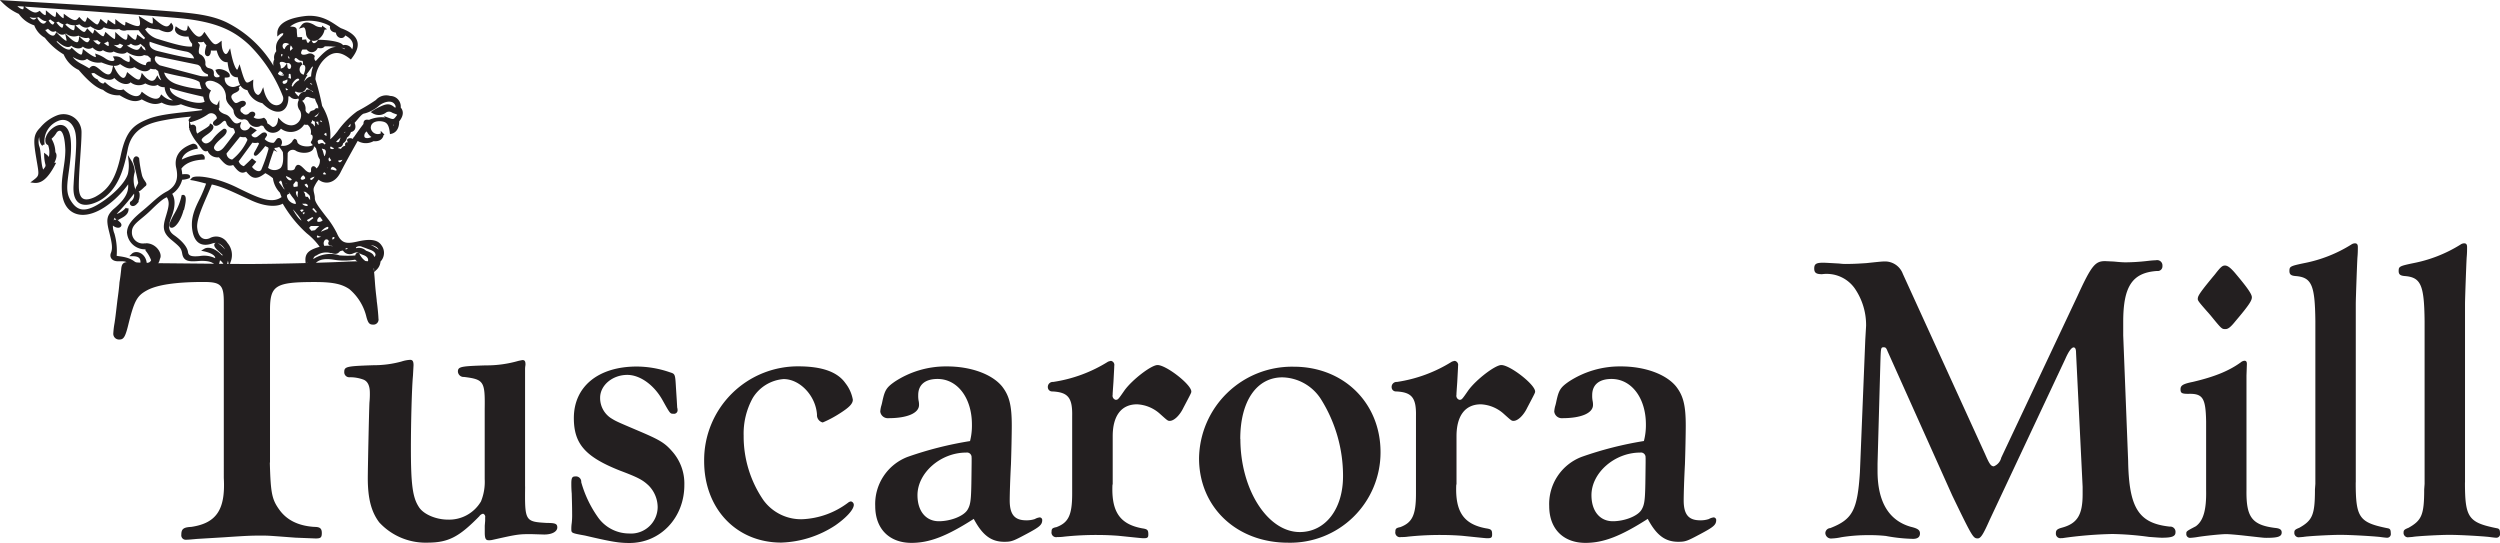 <svg xmlns="http://www.w3.org/2000/svg" id="Layer_2" data-name="Layer 2" viewBox="0 0 436.66 94.81"><defs><style>.cls-1,.cls-2{fill:#231f20;}.cls-1{stroke:#231f20;stroke-miterlimit:10;stroke-width:0.5px;}</style></defs><title>tuskies-logo-lowercase</title><path class="cls-1" d="M67.3,281.68c-2.68.41-7,.55-9.45,1.54s-3.73,1.93-4.62,6.08-2.12,6.18-4.64,7.53c-1.8.87-3.2,0.67-3.2-2.09s0.47-7.16.47-9.37a2.89,2.89,0,0,0-3.92-2.78,7,7,0,0,0-2.86,2.08c-1.14,1.13-1.15,2-.64,5.06s0.68,3.19-.62,4.17c0.9,0.1,2-.26,3.44-3H40.94c0.77-1.35.58-1.81,0.35-2a4.39,4.39,0,0,0-.68-2.39c0-.34.4-0.32,1-1.37,0.63-.62,1.78-0.86,1.92,3.27,0,2.69-.86,4.87-0.56,7.62s2.26,4.09,5,3.17,5.34-3.7,6.46-5.51c0.16,1.31.4,2.82-2.64,5.3-1,1-1.14,1.54-.63,3.58s0.7,3,.3,3.95c-0.19.53,0.09,1.08,1.07,1.08s1.7-.14,2.29,1,2.45,0.21,2.45.21a1.77,1.77,0,0,0,2.29-1.47c0.49-.67-0.56-2.48-2.31-2.39a2.17,2.17,0,0,1-2.59-2.23c0-1.56,1.54-2.16,3.36-3.95s2.43-2.2,3.1-2.41c0.68,1,.54,1.79,0,3.58s-0.7,2.69.82,3.95,1.82,1.52,2,2.57,0.77,1.24,2.47,1.1,3.06,0.16,3.31,1.06a3.82,3.82,0,0,0,.37-1.35,2.21,2.21,0,0,1,1.12,1.12,2.06,2.06,0,0,0,.23-1.12,0.66,0.66,0,0,1,.51.51,3,3,0,0,0-.56-3,2.06,2.06,0,0,0-2.8-.73c-1.21.51-2.31-.14-2.52-2s1.59-5.17,2.64-7.9c2,0.37,3.73,1.26,7.23,2.87,2.94,1.33,4.86.91,5.39,0.39a21.33,21.33,0,0,0,4.3,5.38,11.62,11.62,0,0,1,2.48,2.67c-2,.55-2.73,1-2.64,2.32,0.22-.22.3-0.14,0.3-0.14a4.85,4.85,0,0,0,.44,2c0.12-1.52,1-2.76,3.83-2.34a11.24,11.24,0,0,0,3.92,0,5.61,5.61,0,0,1,1.61,2c1.49,0,1.7-.83,1.7-0.83l0.19,0.69a2,2,0,0,0,.63-1.38,1.94,1.94,0,0,0,.21-2.57c-0.63-1-2.05-1-3.94-.57s-3,.44-3.87-1.58a15.31,15.31,0,0,0-1.38-2.25c-2-2.55-2.5-3.26-2.5-4s-0.4-1.26-.12-2a6.58,6.58,0,0,1,1-1.58c1,1,2.66.9,3.62-1s3.15-5.76,3.15-5.76a2.53,2.53,0,0,0,2.8.14c1.21,0.16,1.56-.55,1.56-0.94a1.49,1.49,0,0,1-2.24-1.1c0-1.19,1.14-1.54,2.12-1.42s1.52,0.55,1.7,2.18c1.28-.32,1.14-2,1.14-2,0.91-1.1.7-1.81,0.26-2.25a1.6,1.6,0,0,0-1.61-1.86,2.14,2.14,0,0,0-2.29.64,32.5,32.5,0,0,1-3.31,2A14.93,14.93,0,0,0,91,285.33c-1.21,1.56-1.75,1.7-1.75,1.7a9.45,9.45,0,0,0-1.35-6.22,44.79,44.79,0,0,0-1.19-4.73,5.58,5.58,0,0,1,2.4-4.34c1.42-.94,2.71-0.5,4,0.51,1-1.33,2.24-3.44-1.8-4.89-1.21-.67-2.92-2.39-6-2.11-2.52.28-4.76,1.06-4.76,2.8a1.21,1.21,0,0,1,1.1-.25l-0.12.64c-1.06,1-1.35,1.52-1.14,2.8a1.45,1.45,0,0,0-.35,1.4,1.36,1.36,0,0,0-.12,1.13,1.69,1.69,0,0,1-.19.59,19.61,19.61,0,0,0-8.47-8.06c-3.43-1.62-7.56-1.65-14.35-2.24-7.31-.59-21.1-1.34-24.42-1.55a9.25,9.25,0,0,0,2.83,1.93,5.05,5.05,0,0,0,2.73,2,3.9,3.9,0,0,0,1.82,2.17,11.38,11.38,0,0,0,3.32,2.93,5,5,0,0,0,2.59,2.69c1.57,1.86,3.11,3.2,4.2,3.44a3.75,3.75,0,0,0,2.85.92c1.89,1.17,2.85,1.26,3.8.69,1.77,1,2.52,1,3.5.57a3.77,3.77,0,0,0,3.34.3,12.68,12.68,0,0,0,3.8.92A0.38,0.38,0,0,1,67.3,281.68ZM81.9,273a0.83,0.83,0,0,1,1,1.13c-0.16.57-1,.48-1.07-0.21a1.27,1.27,0,0,1-.91.5c1,0.55,1,1.26.23,1.26s-1.19-.6-0.86-0.9a1,1,0,0,0,.23-1.29C80.29,272.75,81.08,272.55,81.9,273Zm-0.49,3.05c0.65-.16.65-0.23,0.65-1.1a0.82,0.82,0,0,1,.75,0,3.94,3.94,0,0,1,.12,1.42c0.75-1,1.54-.8,1.45,0a2.29,2.29,0,0,0-1.21,1.19,0.57,0.57,0,0,1-.65-0.32,2.07,2.07,0,0,0,.21-1l-0.42-.14a0.85,0.85,0,0,1-.7,1A0.5,0.5,0,1,1,81.41,276.06ZM82,277.39a6.32,6.32,0,0,1,.74.74,3.39,3.39,0,0,0-1,.15l-0.43-.88A2.18,2.18,0,0,0,82,277.39Zm0.59-4.78c-0.35.48-.75-0.32-0.72-1C82.23,271.67,82.93,272.13,82.58,272.61Zm-1.14-1.17c0.07,0.73-.3,1.24-0.63.71S80.92,271.28,81.43,271.44Zm1.84-.67-0.84.76a1.75,1.75,0,0,1-.09-1.31,1,1,0,0,0-.56.8c-0.77.21-1.1-1-.54-1.4S83,269.65,83.28,270.78Zm3.78,2.43a0.92,0.92,0,0,1-.49-1.15,0.8,0.8,0,0,0-.72-0.25c-1.7.69-2-.37-1.28-1.19h1c0.3,0.6,1.26.76,1.66-.34,0,0,.93.37,1.21-0.21a14.44,14.44,0,0,1,3.17.25c-0.21-.6-2.66-0.9-4.06-0.9-0.12.32-1,1.06-1.4,0.16-0.68,1-1-.21-1-0.21l-0.77.07,0-.48-0.79,0a10.21,10.21,0,0,1-.14-1.47c0-.57-1-0.21-1.4-0.53,2.24-2.25,6.39-1.29,7.74-.28-0.16.44,0,1,1,1-0.12,1,1.12,1.31,1.21.37,2.19,1,2,2.48,1.26,3.49A1.14,1.14,0,0,0,92,270.32a1,1,0,0,1,.44,1C90.18,269.74,88.87,271.21,87.06,273.21Zm-0.6,2.69c-0.24-.21-0.91,0-1.48,1.07-0.37-.07-0.37-0.56.16-1.44a1.14,1.14,0,0,1-1-.49,1.26,1.26,0,0,1,.42-1.77,1.17,1.17,0,0,1-1.38-.28,0.55,0.55,0,0,1,.33-0.9c0.34,0,.67.54,1,0.5s0.57,0.22.51,0.75c0.31,0.12.61,0.51,0.25,1.63,0,0,.43-0.54.78-1.07s0.57-.15.85-0.25A4.94,4.94,0,0,0,86.46,275.9Zm0.76,11.46c-0.31-.59,0-1,0.68-1s0.62,0.57,1,.63c0.23,0.49-.31.94-0.6,0.57S87.52,288,87.21,287.37ZM88.39,288a0.69,0.69,0,0,1,.64.75c0,0.55-.5,1.41-0.66,1.28a12.39,12.39,0,0,0-.39-1.49C87.69,288.18,87.86,287.73,88.39,288ZM89,286.33a3,3,0,0,1-.87-0.65,1.28,1.28,0,0,1,.83-0.57A1.16,1.16,0,0,1,89,286.33Zm-0.95-2.08a1.42,1.42,0,0,0,.83-0.1C88.94,284.77,88.19,285.05,88.09,284.25Zm1.32,5.13c0.23-.1.35,0.67,0.75,0.73,0,0-.46.69-0.85,0.49A0.73,0.73,0,0,1,89.41,289.38Zm1.06-.51c0.33,0,.23.65-0.27,0.69C89.95,289.43,90.13,288.9,90.46,288.88Zm0-1c0.12,0.57-.41.73-0.83,0.57s-0.46-.65.1-1A1,1,0,0,0,90.44,287.86Zm1-1.06a0.61,0.61,0,0,1-1.16.12,8.17,8.17,0,0,1,1.16-1.06C92,286,91.46,286.31,91.48,286.8Zm0.24-1.28a1.21,1.21,0,0,1,.51-0.64C92.75,285.22,92.19,286,91.72,285.52Zm1.66-1.35c0,0.43-.7.65-1,0.18l0.93-1.14S93.34,283.74,93.38,284.17Zm6.75-.51a1.15,1.15,0,0,0,.87,0,2.11,2.11,0,0,1-.5,1.28A3.15,3.15,0,0,0,100.13,283.66Zm-4,1.17a2,2,0,0,0,1.12,1.26c-0.56.57-1.7,0.69-1.91,0.09A1.09,1.09,0,0,1,96.18,284.83Zm-4,3.11a0.74,0.74,0,0,0-.5.61,2.76,2.76,0,0,0-.91-0.26,0.53,0.53,0,0,1,.46-0.63c0.54-.06.29-0.61,0.64-0.71a1.12,1.12,0,0,0,.46-0.86,1.41,1.41,0,0,0,.72-1.06c0.64,0,1-.51.56-1.43,0.81-.84,1.37-1.79,2-1.83a6,6,0,0,0,2.48-1.37c0.89-.67,2.18-1,2.86-0.32s0.34,1.54-.3,1-1.09-.52-2.06-0.08a8.52,8.52,0,0,0-1.41.77,1.83,1.83,0,0,0,2-.06,1.17,1.17,0,0,1,1.39-.06c0.46,0.26,1.35.29,0.89,0.88s-0.6.9-1.47,0.57a5.32,5.32,0,0,0-3.52.29c-0.62-.08-0.77-0.08-0.77.55-1.08,1.41-2.07,2.89-2.07,2.89a0.62,0.62,0,0,0-.77-0.18c-0.1.14,0.43,0.61,0.17,0.73s-0.54-.31-0.54.08S92.66,287.84,92.22,287.94Zm-1.08.84c0.33,0,.12.65-0.21,0.67C90.75,289.28,90.82,288.77,91.15,288.77Zm-0.43,1.4c0.19-.37,1.07,0,1.33-0.67a1,1,0,0,1-.49,1.24A0.51,0.51,0,0,1,90.72,290.18Zm-0.3,1c0.26,0.11.84,0.53,0.56,0.92s-0.82-.16-1.35,0A0.71,0.71,0,0,1,90.41,291.14Zm-1.52.71a0.46,0.46,0,0,1,.37-0.65C89.62,291.24,89.53,291.81,88.89,291.85Zm-0.9.88,0.54-.83a1.54,1.54,0,0,1,.79.76A0.92,0.92,0,0,1,88,292.73ZM87.08,292c-0.4-.76-0.68-0.6-0.63,0s-0.61.94-1.52,0-1.1-.94-1.33-0.28-1.31.53-1.73,0.37c-0.07-1.29,0-2.71,0-3.19a1.22,1.22,0,0,1,1.87-.53c1,0.51,2.64.32,2.71-.51-0.72.34-2.42,0.22-2.87-.69-0.07-.47-0.22-0.63-0.47-0.08a2.28,2.28,0,0,1-2.13.82,5.36,5.36,0,0,1,.55.82c0,0.35.28,2.2-.48,3a2,2,0,0,1-2.64-.12,38.32,38.32,0,0,1,1.28-3.81c1.61,0,1.2-1.14.92-1.23s-0.43.62-.9,0.83a2.25,2.25,0,0,1-1.92-.87l0.47-.74s0-.34-0.49-0.13l-0.75.58a0.93,0.93,0,0,1-1.52-.59L76.3,285l-0.61-.36a1.27,1.27,0,0,1-1.25.59,1,1,0,0,1-.82-1.29,1,1,0,0,1-1.09-.21c-0.57-.5-0.64-1.08-1.4-1.32s-1.57-.81-1.19-1.61a1.81,1.81,0,0,1-1.55-2.7,1.91,1.91,0,0,1-.91-1.31c0.06-.68,1.06-1,2.2-0.44a3.08,3.08,0,0,1,1.91,2.76c-0.06,1.14,1.16,1.58,1.33,2.41a1.37,1.37,0,0,0,1.23,1.34,1.09,1.09,0,0,1,1.33.53,1.32,1.32,0,0,0,1.59.68,0.74,0.74,0,0,1,1.07.12,1.49,1.49,0,0,0,2.74.11,2.54,2.54,0,0,0,4-.63c1.12,0.38,1.41-.5,1.25-0.79s0.44-.41,1-0.87,0.12-.88-0.1-0.53-0.84.17-.91,0.63-1.07.13-1.14-.68a1.64,1.64,0,0,0-.72-1.59,1.39,1.39,0,0,0,.2,1.52,2,2,0,0,1-.3,2.36c-1,1.06-2.5.69-3.51-.41-0.15,1.16-1,1.5-1.39,1.24s-0.47-.4-0.66-0.47a0.87,0.87,0,0,1-.29-0.28,1,1,0,0,0-.38-0.75c-1,.35-2,0.1-2.06-0.5,0.76-.46.05-0.81-0.3-0.41a1,1,0,0,1-1.51,0,0.8,0.8,0,0,1,.13-1.49c0.76-.4.25-0.81-0.42-0.43s-1,.33-1.49-0.41-0.25-1.26.57-1.62,0.6-.6.27-0.63a1.7,1.7,0,0,1-2.18-2.1,1.7,1.7,0,0,0,.81,0c0.12-.46-1.29-1.12-1.93-0.89a1.47,1.47,0,0,0,.69.74,0.56,0.56,0,0,1-.59.64,0.77,0.77,0,0,1-.94-0.86c0-.55-0.12-0.56-0.65-0.73a1,1,0,0,1-.84-1,1.42,1.42,0,0,0-.64-1.37c-0.54-.21-0.64-0.64-0.34-1.87a3.14,3.14,0,0,1-.54-1s1.19,0.48,1.56,0a3.41,3.41,0,0,0,.69.94s-0.5,1.34-.22,1.64,0.57-.35.4-0.93a11.84,11.84,0,0,0,1.53,0c0.17,1,.79,2.35,1.91,2,0.2,2.2.76,2.84,1.76,2.66,0.17,1.06.4,2.16,1.68,2.31A3.3,3.3,0,0,0,77.81,280c2.48,2.53,4.46,1.62,4.15-1.35a0.67,0.67,0,0,0,.64.11,1,1,0,0,0,1.21.44,5,5,0,0,1-.77-0.9l0.47-.46a1,1,0,0,0,1.63-.34,12.78,12.78,0,0,1,1-1.15,2.57,2.57,0,0,1,.75,1,1.63,1.63,0,0,1-1-.32l-0.12.39a3.13,3.13,0,0,0,.93.53l0.37,0.87-0.4-.11c-0.93-.76-1.24-0.83-1.21-0.21a1,1,0,0,0-1.19.64c-0.21.48,0.33,0.64,0.61,0.18a0.81,0.81,0,0,1,1.12-.34,5.16,5.16,0,0,0,1.12.25c0,0.55.58,1.22,0.58,1.68a1.73,1.73,0,0,0,.44,1.19,0.86,0.86,0,0,1,.23.69,1.21,1.21,0,0,1-.68-0.53c-0.3.67-.82,0.71-1.1,0.44-0.16.55,0.72,0.73,1.26,0.28,0.51,0,1,1.29-.12.67,0.12,0.76-.26.9-0.61,0.39,0,0.64-.37.64-0.63,0.23a0.49,0.49,0,0,0-.56-0.3,1.85,1.85,0,0,1,.49,1.56c0.35,0.14.47,0.85,0,1.54a9.27,9.27,0,0,0,.86.87c0.42,1.42.26,1.4,0.68,2A2,2,0,0,1,87.08,292ZM59.67,273.85c-1.17-.71-1.26-1.65-0.63-2.11l7.35,1.52a1.25,1.25,0,0,1,.82.71,1.43,1.43,0,0,0,1.19,1,2.35,2.35,0,0,0,.16.76,4.92,4.92,0,0,1-1.75,0Zm3.71,1.42c1.85,0.38,3,.65,3.57,1.14a8.1,8.1,0,0,0,.52,1.65,18.56,18.56,0,0,1-4.79-.9c-2.45-.83-2.45-2.62-2.45-2.62S61.53,274.9,63.38,275.28Zm-5.52-6.1A41,41,0,0,0,64.58,271a2,2,0,0,1,1.51,1.67c-1.23.07-4.83-.85-6.61-1.27S57.55,270,57.86,269.17ZM76.28,290.5l-0.37-.3s-0.68.69-1.38,1.31a1.56,1.56,0,0,1-1.24-1.17l2.57-3.51a1.73,1.73,0,0,0,1.17,0,0.71,0.71,0,0,0,.44.32s-0.49,1-.89,1.68,0.16,0.41,1.54-1.42l1,0.48a27.83,27.83,0,0,1-1.38,4.06c-0.54.92-1.82,0.09-2.15-.62Zm-3.78-.16a1.37,1.37,0,0,1-1.31-1.42l2.52-3.12a2.09,2.09,0,0,0,1.07.09,1.27,1.27,0,0,1,.58.76A9.31,9.31,0,0,1,72.5,290.34Zm9,2.64,0.35-.3L82.53,293c0.58,0.32.75,0.76,0.26,0.92S81.85,293.74,81.5,293Zm0.89,1.74c-0.07.37-.63,0-0.63-0.51C81.76,294.22,82.46,294.36,82.39,294.72Zm3.13,0.55a2.36,2.36,0,0,1-.79-0.85A2.32,2.32,0,0,1,85.4,294C86.17,294.49,86,295.25,85.52,295.27Zm-0.4-1.54c-0.61.32-.93,0-1-0.34a1.31,1.31,0,0,1,.72-0.85C85.31,292.79,85.73,293.41,85.12,293.74ZM85.94,296c0.54,0.46.21,0.9,0.44,1.4s-0.42.21-.89-0.57a0.46,0.46,0,0,1-.56-0.44c0-.51-0.42-0.48-0.33-1l0.79,0.11Zm0,3.49-0.6-.65A0.49,0.49,0,0,1,86,299.45Zm-1.74-1.95,1.17,0,0.49,0.3a0.44,0.44,0,0,1-.35.6A1.28,1.28,0,0,1,84.23,297.5Zm0-.41a1.44,1.44,0,0,1-.89-1.45c0.07-.28.3-0.39,0.79-0.23,0.26,0.14-.23,1,0.19,1.19S84.58,297.09,84.23,297.09Zm-1.14-2a0.94,0.94,0,0,1-.16-0.87l0.56-.69,0.44,0.16,0.33,0.34,0.07,0.8-0.51.18Zm2.71-1.68c0-.37.82-0.6,1.42-0.76a1.77,1.77,0,0,1-.54,1C86.22,294.1,85.84,293.83,85.8,293.46Zm1.79,5.81a0.64,0.64,0,0,1-.7.31l-0.81-.86a1.31,1.31,0,0,1,.72-0.43Zm0.93,1.37c0,0.55-1.28.82-1.45,0.31a1,1,0,0,1,.83-1.14Zm0.79,1.8a12.27,12.27,0,0,0-1.39.56c-0.52.15-.3-0.6,0.63-1.18S89.66,301.92,89.31,302.43Zm0.22,2.14s-0.22.3,0.28,0.32,0.63,0.66.33,0.66a3.05,3.05,0,0,0-1.68-.11,1.1,1.1,0,0,1-.09-1.35A0.65,0.65,0,0,1,89.53,304.58Zm1.09-.75a1.27,1.27,0,0,1-.76.56s-0.37-.64,0-0.9S90.53,303.44,90.61,303.83ZM96,305s0.13-.51,1.22-0.11,1.17,1.09.91,1.37A6.62,6.62,0,0,0,96,305Zm-0.39,1.16a1.5,1.5,0,0,0-1.54-.32c-0.8-.45.24-1.09,1-0.81l1.72,0.64c1.46,0.62.91,1.76,0.2,1.71C97,306.87,96.84,306.61,95.62,306.2Zm-6-.06c0.63,0.21,1,.34,1.35-0.06s0.78-.19,1-0.47c0.37-.49,1.17-0.26.81,0.21a0.59,0.59,0,0,1-.7.17,1.16,1.16,0,0,0,1.37.3c1-.45,1-0.06,2,0.28s1.24,1.18.7,1.82a3.5,3.5,0,0,1-1.72-1.71c-0.33-.09-0.17.43-0.39,0.43a19.67,19.67,0,0,1-2.89,0,5.1,5.1,0,0,0-4.74.84,1,1,0,0,1,.65-1.31A3.19,3.19,0,0,1,89.57,306.14ZM87.33,303a1,1,0,0,0,1.33.09c0.13,0.36-.54.77-1.17,0.86S86.81,303.29,87.33,303Zm-1.81-1,0.54-.57,2,0,0.39-.08a8.89,8.89,0,0,0-1.43,1.3l-0.87.14Zm-0.33-1.47,1.18-.67a0.53,0.53,0,0,1,.48.57l-1,.77A0.77,0.77,0,0,1,85.19,300.55Zm-0.37-.62-0.89-1a0.88,0.88,0,0,1,1-.3C85.45,298.88,85.45,299.91,84.82,299.93Zm-2.26-1.54c0.23-.07.37-0.16,1.26,0.92s1.1,1.54.93,1.79C83.77,301,82.55,298.4,82.55,298.4Zm-0.4-2.53a0.42,0.42,0,0,1,.28-0.48,7,7,0,0,0,.89,1.35c0.75,1,.42,1.38.16,1.38a2,2,0,0,1-1.45-.83C81.69,296.7,81.55,296.12,82.16,295.87Zm-0.65-.14-1.21-1.63a1,1,0,0,1,.79-0.62L81.36,294a2.6,2.6,0,0,0,.44,1.13A0.66,0.66,0,0,1,81.5,295.73ZM65.19,283.28A8.85,8.85,0,0,0,68,282a1.25,1.25,0,0,1,2,.78c0.06,0.42-.77.72-0.67,1s0.54,0.21,1.14-.36,0.94-.42,1.15.09a1,1,0,0,0,1.08.83,1.54,1.54,0,0,1,.46,1.12s-1.14,1.61-2,2.65-1.73.89-2.1,0.19,0.87-1.72,1.58-2.35,0.67-1.06.38-1a8.22,8.22,0,0,0-1.87,1.8c-0.6.68-1.37,1.06-2,.45s-0.25-1,.75-1.69,1.21-1.17.81-1.38c-0.12.44-1.54,1.08-2.21,1.61-0.42.23-.65-0.49-0.62-1.1s-0.77-.45-0.75-0.06a8.11,8.11,0,0,0,1.5,2.56c0.92,1.29,1,1.44,1.65,1.08a1.6,1.6,0,0,0,1.92,1.19c1.08,1.27,1.5,1.78,2.48,1.31,1,1.42,1.48,1.69,2.23,1.12,1,1.19,1.5,1.76,3.27.32a7.05,7.05,0,0,1,1.6,1.06,4.18,4.18,0,0,0,1.19,2.5l0.38,1c-1.92,1.53-4.37.34-8.22-1.55s-7.2-2.12-7.58-1.7c0.9,0.15,2.64.64,2.64,0.64A24.62,24.62,0,0,1,67,297c-0.87,1.72-1.64,3.41-1.27,5.49s1.52,2.58,3.17,2c1.81-.62,3.06,1.7,2.58,2.12-0.37-.68-1.77-2-1.92-1.69s0.62,0.95,1.23,1.5,0,0.81-.38.53c-0.83-.91-2-1.51-2.75-1.06,2,0.45,2.29,1.31,1.9,1.76a4.14,4.14,0,0,0-2.75-.47c-1.42.15-2.23,0-2.35-.91s-1.21-2-2.29-2.75-1.33-1.65-.58-3.52,0.63-3.24,0-4a4,4,0,0,0,1.9-2.65,3.18,3.18,0,0,0,1.31-.23c0.12-.21-0.23-0.32-1.35-0.19a4.77,4.77,0,0,0-.17-1.31c0.92-1.36,2.71-1.72,4.1-1.78a0.4,0.4,0,0,0-.29-0.45,8.8,8.8,0,0,0-3.77,1.14c0-1.67,1.77-2.39,2.81-2.56a0.5,0.5,0,0,0-.56-0.4c-2.19.76-3,2.14-2.71,3.77,0.58,2.37-.21,3.6-1.58,4.45-1.6.81-2.5,1.89-4.29,3.37s-2.64,2.39-2.69,3.64a2.9,2.9,0,0,0,3.23,2.69c1.46-.09,2,1.72,1.44,2-0.19-1-.92-1.8-1.44-1.61a6.08,6.08,0,0,1,1,1.78,1.05,1.05,0,0,1-1.27.7c-0.06-1.7-1.6-2.22-2.19-1.65,1.6,0,1.64.95,1.56,1.57a0.83,0.83,0,0,1-1.08.09c-1.4-1.38-3.58-1-3.56-1.4a10.69,10.69,0,0,0-.37-3.88,3.77,3.77,0,0,1,.73-4,40,40,0,0,0,3-3.56,4.91,4.91,0,0,1-.19-3.3,3.88,3.88,0,0,0-.58-1.87,7.05,7.05,0,0,1-.12,2.27c-0.5,1.7-2.81,4-5.39,5.53s-4,1-5.12-.89-0.35-3.83,0-7.75c0.46-5.13-1.1-5.87-2.6-4.83s-1.58,2.65-.9,2.63a4,4,0,0,1,0,3,1.66,1.66,0,0,0-.62-0.93,6.81,6.81,0,0,0,.21,1.48c0.19,0.66-.46.91-0.52,1.4-0.79-.21-0.67-3.5-1-4.36s-0.17-2.22.48-2.58c0,0-.23,1.57.42,2.16A4.08,4.08,0,0,1,42.2,283c1.52-.44,2.81.66,3.12,2.54s-0.13,4.83-.35,9c-0.25,3.71,1.94,3.6,4,2.59,3.17-1.67,4.25-5.19,4.94-8.75,0.75-4.19,4.27-5,6.85-5.47s4.91-.61,4.91-0.61C66.21,282.28,64.62,283.3,65.19,283.28Zm-2.09-3.77c-2.34-1-1.75-2.34-1.75-2.34,0.7,0.52,6.23,1.72,6.23,1.72a7,7,0,0,0,.35,1.21C67.09,280.65,65.44,280.51,63.1,279.51Zm-15.56-4.58a1.05,1.05,0,0,1,.93-0.17c1.91,1.33,2.94,1.41,3.35.67,1.28,1.56,2.77,1.39,2.77.72a2,2,0,0,0,2.65.34s1.43,0.88,2.2.21a1.3,1.3,0,0,0,1.43.42,2.59,2.59,0,0,0,1.84,2.61c-0.23.36-1.37,0.48-2.61-.63-0.5,1-1.84.72-3.38-.49-0.58,1.12-2.07.67-3.35-.51-0.83.3-2.05-.21-3.15-1.2-0.23.3-.91,0.15-1.51-0.63A2.08,2.08,0,0,1,47.54,274.93Zm-3.31-3.29c1.1,0.72,2.14,1.24,2.83.52a3.07,3.07,0,0,0,2.56.7c1.4,0.56,2.56.92,3.2,0.22,1.32,0.94,1.77,1,2.54.58,1.16,0.72,2.1,1.14,2.71.26a2.35,2.35,0,0,0,1.06.12l0.59,0.44a6.5,6.5,0,0,0,.77,2.06,1.17,1.17,0,0,1-1.14-.64c-0.59,1.1-1.61.78-2.59-.42-0.33,1.44-1.1.94-2.56-.26-0.59,1.76-1.79.44-2.46-.9-0.33,1.54-1.24,1.36-2.36.42s-1.28-1-1.87-.26a18.07,18.07,0,0,0-1.57-.9C44.84,273,44.13,272.28,44.23,271.64Zm-3.06-2.42a0.65,0.65,0,0,0,.73-0.15c1.18,1.18,2.21,1.4,2.34.72,0.79,0.83,2,.81,2,0.09,0.62,0.83,1.7.7,1.74,0.22,1.08,1.23,1.79.79,1.79,0.48,0.69,0.66,1.83.68,1.85,0.29,1.12,0.63,2.22.61,2.36,0.06,1.16,0.94,2.56,1,3,.63l0.86,0.17a3.12,3.12,0,0,0,.6.53c0,0.72,0,1,0,1-0.58-.09-0.84-0.07-0.84.39s-1.4.11-2.82-1.16c0.09,1-.5,1-1.61.24A1.68,1.68,0,0,0,52,272.3c0.45,0.83-.65,1.16-1.83.35a5.91,5.91,0,0,0-1.33-.7c0.19,0.8-.6.64-2.3-0.72-0.13.94-.54,1.21-2.13-0.33C44,271.41,42.88,271.14,41.16,269.22Zm-1.88-2.13a0.64,0.64,0,0,0,.91-0.21c0.67,0.52.81,0.83,1.42,0.46,0.69,0.64,1.12.95,1.79,0.39a1.89,1.89,0,0,0,2.17.43c0.47,0.25,1.32.66,1.81,0.31a1.16,1.16,0,0,0,1.5.45c0.39,0.29,1,1,1.77.19,0.93,0.89,2,.93,2,0.35,1.06,0.66,1.59.58,2.09,0a1,1,0,0,0,1.63.06l1,0.87,0.28,0.91a1.26,1.26,0,0,1-1.14-.6c-0.51.77-1.2,0.58-2.91-.5-0.63,1.1-1,.81-2.5-0.31,0.06,0.66-.3,1-1.44-0.16-0.37.76-.81,0.7-1.91-0.5-0.43,1-1.06.64-1.87-.15-0.14,1.09-.93,1-2.22-0.27,0.33,1.43-.63.76-1.91-0.56C41.17,269.36,39.73,268.12,39.28,267.09Zm-2.92-2.58a2.26,2.26,0,0,0,2.32.41c0.76,0.67,1.24,1.07,1.93.35,0.7,0.5.87,0.82,1.44,0.42,0.54,0.39,1.2.86,1.43,0.26a2.31,2.31,0,0,0,2.29.22c0.67,0.62,1.17.85,1.86,0.34,1.17,0.76,1.72,1,2.27.16a4.82,4.82,0,0,0,2.84.34,1.19,1.19,0,0,0,1.24.22l2.22,0a11.42,11.42,0,0,0,1.31,1.55l-0.42.67L56,268.66c-0.19,1-.61,1-1.63,0-0.14,1.26-1,.74-2.12-0.3,0,1.41-.47,1.07-1.86-0.15-0.27.79-.53,0.91-1.91-0.4-0.24.7-.35,0.79-1.33-0.24-0.43.71-.77,0.67-2-0.5-0.06.89-.6,1-2-0.35-0.15.84-.63,0.85-1.6-0.39-0.22.57-.75,0.62-1.34-0.3-0.42.81-1.24,0.79-1.94-.37C37.74,266.18,36.89,265.77,36.36,264.51Zm-2-1.52s21.57,1.49,28.6,2.12,10,2.36,12.58,4.74a26.24,26.24,0,0,1,5.9,8.94,1.43,1.43,0,0,1-1.68,2c-1.49-.38-2-2.55-2-2.55s-0.43,1-1,.76-1-1-.93-2.43c-1.1.68-1.37,0.4-2.16-2.36-0.5,1.3-1.27-.45-1.73-2.83-0.62,1.16-1.58.24-1.61-1.56-1.1.85-1.49,0.21-2.76-1.6-0.89,1.34-1.87.38-2.76-.94-0.14.75-1,.73-2.11-0.07C62.5,268,64,268.55,65,268.29a2.45,2.45,0,0,0,.72,1.51,1.37,1.37,0,0,0,0,.73c-1.29.31-3.84-.5-6.59-1.34a4.21,4.21,0,0,1-2.28-2,1.25,1.25,0,0,0,.67-0.47,7.54,7.54,0,0,0,2.18.4c2.06,1.06,2.42,0,2.06-.52-0.53.73-1.25,0.71-2.95-.8,0.1,1.37-.77.68-2.33-0.28,0.5,2.1-.93,1.58-2.47.87-0.07.78-.46,0.68-1.75-0.33,0,0.94-.14.9-1.39,0-0.17.73-.22,0.83-1.34-0.14-0.53,1.3-.84.92-2.3-0.28-0.22.64-.48,1.06-1.51-0.09-0.5.61-1,.64-2.47-0.45,0,0.8-.46.73-1.37-0.28-0.12,1-.65.64-1.75-0.28,0,0.76-.53.78-1.37-0.12-0.67.4-1.17,0.33-2.54-.71C36.13,264.4,35.18,264.09,34.31,263Zm29.44,35.64c0.45-1.84.22-2.19,0-2.13a10.19,10.19,0,0,1-1.18,3c-1,1.74-1.14,2.38-.65,2.22S63.31,300.47,63.75,298.63ZM56.46,293a21.69,21.69,0,0,1-.53-3.07c-0.35-.44-0.61.14-0.55,0.46,0.33,1,.88,3.71.88,3.71,0,0.42-.67,1.1-0.41,1.3s1-.7,1.28-0.88S56.77,293.91,56.46,293Zm-1.63,4.65c-0.14.18,0.26,0.58,0.77,0A2.41,2.41,0,0,0,56,296a0.24,0.24,0,0,0-.47,0A1.6,1.6,0,0,1,54.83,297.62Zm-0.77,1a4.15,4.15,0,0,1-1.91,1.24c-0.2.32,0.31,0.48,0.31,0.48C52.92,300.06,54.2,299.66,54.06,298.62Zm-2,2.1a1.21,1.21,0,0,0-.43.54c0.31,0.38,1,.62,1.18.3S52,300.72,52,300.72Zm36.32-33.57a2.32,2.32,0,0,1-1.77-.41c-1.17-.64-1.61-0.37-1.89,0,0.47-.14.77,0.28,0.84,1.24a1.12,1.12,0,0,0,1.94.73A2.32,2.32,0,0,0,88.34,267.15Z" transform="translate(-31.87 -262.21)"></path><path class="cls-2" d="M79,343c0.14,5.35.36,6.43,1.66,8.24s3.31,2.82,6.12,3c1,0,1.3.29,1.3,1.08s-0.22.94-1.08,0.94l-3.53-.14c-4.75-.36-4.75-0.36-5.83-0.36-1.8,0-2.23,0-6.55.29l-4.82.29c-0.79.07-1.44,0.14-1.87,0.14a0.77,0.77,0,0,1-.86-0.87c0-1,.36-1.3,1.73-1.37,4.39-.65,6-3,5.69-8.53V315c0-3-.5-3.54-3.53-3.54-4.9,0-8.14.51-9.87,1.45s-2.23,1.73-3.31,6.14c-0.5,2-.79,2.46-1.51,2.46a1,1,0,0,1-1.08-1.08,14.45,14.45,0,0,1,.22-1.81c0.14-.94.14-0.94,0.5-4,0.14-1,.29-2.1.36-3.11,0.14-.79.22-1.52,0.29-2.17,0.07-1.08.36-1.37,1.37-1.37a10.31,10.31,0,0,1,1.3.07c0.65,0.07,2.16.07,3.89,0.14l7.2,0.07c6.91,0.07,6.91.07,8.64,0.07,4,0,13.54-.22,17.35-0.43l2.52-.07c1.8,0,1.8,0,2.09,4.12,0.14,1.66.29,2.6,0.29,2.89,0.14,0.94.29,2.6,0.29,3a0.89,0.89,0,0,1-.94,1.08c-0.65,0-.86-0.29-1.15-1.3a9.09,9.09,0,0,0-3-4.91c-1.3-.87-2.81-1.23-6-1.23-6.91,0-7.85.58-7.85,4.91V343Z" transform="translate(-31.87 -262.21)"></path><path class="cls-2" d="M123.59,347.19c-0.07,6.07,0,6.14,3.82,6.36,1.44,0,1.8.14,1.8,0.79s-0.79,1.23-2.3,1.23l-2.3-.07c-2.23,0-2.52.07-6.7,1a2.44,2.44,0,0,1-.72.07c-0.5,0-.65-0.36-0.65-1.37v-1.16l0.07-.87v-0.58a0.56,0.56,0,0,0-.36-0.65,1,1,0,0,0-.65.43c-3.53,3.61-5.4,4.62-9.07,4.62a11,11,0,0,1-8.42-3.54c-1.37-1.81-2-4.12-2-7.73,0-1.52.22-12,.29-13.22a14.65,14.65,0,0,0,.07-1.66c0-1.23-.36-2-1.08-2.31a6.77,6.77,0,0,0-2.45-.43,0.87,0.87,0,0,1-.94-0.94c0-.94.5-1,5.11-1.16a18.2,18.2,0,0,0,4.9-.65,5.71,5.71,0,0,1,1.51-.29c0.43,0,.58.29,0.58,0.94L104,327.83c-0.22,2.38-.36,8.67-0.36,12.64,0,6.29.29,8.6,1.37,10.26,0.79,1.3,3,2.24,5.11,2.24a6.45,6.45,0,0,0,5.76-3.18,9.08,9.08,0,0,0,.65-3.9V333.61c0.07-4.77-.14-5.13-3.6-5.56a1,1,0,0,1-1.08-.94c0-.87.58-0.94,4.82-1.08a20.18,20.18,0,0,0,5.76-.79c0.36-.07.65-0.14,0.72-0.14,0.36,0,.5.22,0.5,0.72v0.14a4.23,4.23,0,0,0-.07.72v20.52Z" transform="translate(-31.87 -262.21)"></path><path class="cls-2" d="M150.15,333.39a1.64,1.64,0,0,1,.07.51,0.62,0.62,0,0,1-.72.58c-0.58,0-.58,0-1.87-2.31-1.51-2.75-4-4.48-6.19-4.48-2.59,0-4.75,1.81-4.75,4a4.2,4.2,0,0,0,1.87,3.54c0.94,0.58.94,0.58,4.68,2.17s4.68,2.1,6,3.61a8.45,8.45,0,0,1,2.16,5.92c0,5.71-4.18,10.12-9.58,10.12-1.87,0-3.17-.22-7.78-1.3-2.38-.43-2.38-0.43-2.38-1.16a6.36,6.36,0,0,1,.07-1,12.32,12.32,0,0,0,.07-1.66c0-.43,0-1.23-0.07-3.54-0.07-.79-0.07-1.44-0.07-1.73,0-.94.14-1.23,0.65-1.23a0.93,0.93,0,0,1,1.08,1,19.91,19.91,0,0,0,2.88,6.07,6.66,6.66,0,0,0,5.47,2.89,4.65,4.65,0,0,0,5-4.62,5.43,5.43,0,0,0-1.58-3.76c-1-.94-1.73-1.37-5-2.6-6-2.38-8.06-4.62-8.06-9.18,0-5.49,4.25-9,11-9a17.94,17.94,0,0,1,5.76,1c0.94,0.29.94,0.29,1.08,2.75l0.14,2.17Z" transform="translate(-31.87 -262.21)"></path><path class="cls-2" d="M179.53,329.13a6.52,6.52,0,0,1,1.3,2.89c0,0.72-.65,1.37-2.38,2.46a19.23,19.23,0,0,1-2.88,1.52,1.31,1.31,0,0,1-1-1.37c-0.22-3.32-3-6.21-5.83-6.21a6.94,6.94,0,0,0-5.4,3.32,12.86,12.86,0,0,0-1.58,6.57,19.7,19.7,0,0,0,3.46,11.27A8.13,8.13,0,0,0,172,352.9a14.28,14.28,0,0,0,8-2.89,1,1,0,0,1,.5-0.22,0.62,0.62,0,0,1,.5.58c0,0.87-1.37,2.31-3.24,3.61a18.19,18.19,0,0,1-9.43,3c-7.85,0-13.47-5.92-13.47-14.23a16.38,16.38,0,0,1,16.71-16.55C175.5,326.24,178.16,327.18,179.53,329.13Z" transform="translate(-31.87 -262.21)"></path><path class="cls-2" d="M201.63,336.35c0-4.62-2.52-7.95-6-7.95-2.16,0-3.38,1-3.38,2.82a4.77,4.77,0,0,0,.07,1,3,3,0,0,1,.07.72c0,1.44-2.09,2.31-5.33,2.31a1.32,1.32,0,0,1-1.44-1.16,5.38,5.38,0,0,1,.14-0.87,7.53,7.53,0,0,0,.22-0.87c0.43-2,.72-2.46,2.16-3.47a16.26,16.26,0,0,1,9.14-2.67c4.18,0,7.92,1.37,9.65,3.54,1.22,1.59,1.66,3.25,1.66,6.79,0,1.45-.07,4.7-0.14,6.72-0.14,2.67-.22,5.2-0.22,6.36,0,2.46.86,3.47,2.88,3.47a4.47,4.47,0,0,0,1.51-.22,2.25,2.25,0,0,1,.86-0.29,0.46,0.46,0,0,1,.43.43c0,0.87-.43,1.23-2.74,2.46s-2.59,1.37-3.89,1.37c-2.3,0-3.82-1.16-5.33-4-4.68,3-7.71,4.19-10.87,4.19-3.89,0-6.34-2.46-6.34-6.43a8.81,8.81,0,0,1,5.69-8.6,62.65,62.65,0,0,1,10.87-2.75A10.92,10.92,0,0,0,201.63,336.35Zm-0.07,5.85a0.81,0.81,0,0,0-.94-0.94c-4.46,0-8.5,3.54-8.5,7.44,0,2.75,1.44,4.55,3.74,4.55,2,0,4.32-.87,5-2s0.65-2.17.72-8.31v-0.79Z" transform="translate(-31.87 -262.21)"></path><path class="cls-2" d="M226.18,346.83c-0.22,4.77,1.3,6.94,5.18,7.66,0.94,0.14,1.08.29,1.08,1.08,0,0.51-.14.65-0.79,0.65-0.29,0-.29,0-4.46-0.43-0.94-.07-2.23-0.14-3.67-0.14a53.52,53.52,0,0,0-5.76.29,7,7,0,0,1-1.22.07,0.81,0.81,0,0,1-1-.94c0-.51.14-0.65,0.86-0.79,2.09-.79,2.74-2.1,2.74-5.85V334.91c0.07-3.25-.72-4.19-3.46-4.33a0.74,0.74,0,0,1-.79-0.72,0.87,0.87,0,0,1,.94-0.94,25,25,0,0,0,9.58-3.54,2.93,2.93,0,0,1,.5-0.14,0.72,0.72,0,0,1,.58.87c0,0.22,0,.22-0.14,2.82-0.14,2-.14,2-0.14,2.24a0.74,0.74,0,0,0,.5.87c0.43,0,.43,0,1.58-1.66,1.37-1.88,4.68-4.41,5.76-4.41,1.51,0,5.9,3.4,5.9,4.62,0,0.22,0,.22-1.37,2.82-0.65,1.37-1.66,2.31-2.38,2.31-0.36,0-.36,0-1.73-1.23a6.42,6.42,0,0,0-4-1.66c-2.74,0-4.25,2-4.25,5.56v8.45Z" transform="translate(-31.87 -262.21)"></path><path class="cls-2" d="M273,341.19A15.78,15.78,0,0,1,256.85,357c-9,0-15.55-6.21-15.55-14.74a16.23,16.23,0,0,1,16.49-16C266.57,326.24,273,332.6,273,341.19Zm-24.48-2.31c0,8.81,4.75,16.26,10.37,16.26,4.46,0,7.56-4,7.56-9.75a25.21,25.21,0,0,0-3.89-13.51,8.21,8.21,0,0,0-6.7-3.76C251.38,328.12,248.5,332.24,248.5,338.88Z" transform="translate(-31.87 -262.21)"></path><path class="cls-2" d="M286.23,346.83c-0.22,4.77,1.3,6.94,5.18,7.66,0.94,0.14,1.08.29,1.08,1.08,0,0.51-.14.65-0.79,0.65-0.29,0-.29,0-4.46-0.43-0.94-.07-2.23-0.14-3.67-0.14a53.52,53.52,0,0,0-5.76.29,7,7,0,0,1-1.22.07,0.81,0.81,0,0,1-1-.94c0-.51.14-0.65,0.86-0.79,2.09-.79,2.74-2.1,2.74-5.85V334.91c0.07-3.25-.72-4.19-3.46-4.33a0.74,0.74,0,0,1-.79-0.72,0.87,0.87,0,0,1,.94-0.94,25,25,0,0,0,9.58-3.54,2.93,2.93,0,0,1,.5-0.14,0.72,0.72,0,0,1,.58.87c0,0.22,0,.22-0.14,2.82-0.14,2-.14,2-0.14,2.24a0.74,0.74,0,0,0,.5.87c0.43,0,.43,0,1.58-1.66,1.37-1.88,4.68-4.41,5.76-4.41,1.51,0,5.9,3.4,5.9,4.62,0,0.22,0,.22-1.37,2.82-0.65,1.37-1.66,2.31-2.38,2.31-0.36,0-.36,0-1.73-1.23a6.42,6.42,0,0,0-4-1.66c-2.74,0-4.25,2-4.25,5.56v8.45Z" transform="translate(-31.87 -262.21)"></path><path class="cls-2" d="M319.35,336.35c0-4.62-2.52-7.95-6-7.95-2.16,0-3.38,1-3.38,2.82a4.83,4.83,0,0,0,.07,1,3,3,0,0,1,.07.72c0,1.44-2.09,2.31-5.33,2.31a1.32,1.32,0,0,1-1.44-1.16,5.38,5.38,0,0,1,.14-0.87,7.53,7.53,0,0,0,.22-0.87c0.43-2,.72-2.46,2.16-3.47a16.26,16.26,0,0,1,9.14-2.67c4.18,0,7.92,1.37,9.65,3.54,1.22,1.59,1.66,3.25,1.66,6.79,0,1.45-.07,4.7-0.14,6.72-0.14,2.67-.22,5.2-0.22,6.36,0,2.46.86,3.47,2.88,3.47a4.46,4.46,0,0,0,1.51-.22,2.26,2.26,0,0,1,.86-0.29,0.47,0.47,0,0,1,.43.43c0,0.87-.43,1.23-2.74,2.46s-2.59,1.37-3.89,1.37c-2.3,0-3.82-1.16-5.33-4-4.68,3-7.71,4.19-10.87,4.19-3.89,0-6.34-2.46-6.34-6.43a8.81,8.81,0,0,1,5.69-8.6A62.63,62.63,0,0,1,319,339.24,10.92,10.92,0,0,0,319.35,336.35Zm-0.07,5.85a0.81,0.81,0,0,0-.94-0.94c-4.46,0-8.5,3.54-8.5,7.44,0,2.75,1.44,4.55,3.74,4.55,2,0,4.32-.87,5-2s0.65-2.17.72-8.31v-0.79Z" transform="translate(-31.87 -262.21)"></path><path class="cls-2" d="M378.61,341.56c0.72,1.66,1,2.1,1.51,2.1a2.15,2.15,0,0,0,1.3-1.52l13.32-28.25c2.45-5.35,3.1-6.07,4.82-6.07l1.51,0.07c0.72,0.07,1.44.14,2.09,0.14a35.19,35.19,0,0,0,3.6-.22c0.58-.07,1.3-0.14,1.66-0.14a0.93,0.93,0,0,1,1.15,1,0.82,0.82,0,0,1-.94.87c-4.32.29-5.91,2.67-5.91,8.89v2.38l0.86,21.89c0.14,8.31,1.87,10.91,7.27,11.49a0.91,0.91,0,0,1,1,1c0,0.72-.65.94-2.38,0.94-0.43,0-1.22-.07-2.23-0.14a53.15,53.15,0,0,0-6.41-.51,70.74,70.74,0,0,0-8.71.72h-0.22a0.79,0.79,0,0,1-.94-0.87c0-.51.22-0.72,1-0.94,2.74-.72,3.67-2.24,3.67-5.85v-1.3l-1.15-23.41c0-.65-0.14-0.94-0.43-0.94s-0.79.51-1.44,2L379.4,353c-1.15,2.6-1.58,3.25-2.09,3.25-0.79,0-.94-0.22-4.46-7.51l-11.31-25.22c-0.22-.58-0.36-0.65-0.65-0.65-0.5,0-.5.07-0.58,2.46l-0.5,17.85v1.3c0,5.42,2,8.67,5.83,9.75,1.22,0.29,1.58.58,1.58,1.16s-0.36.94-1.22,0.94a29,29,0,0,1-4.75-.51,26.73,26.73,0,0,0-3-.14,29.64,29.64,0,0,0-4.75.36,9.37,9.37,0,0,1-1.66.22,1,1,0,0,1-1.15-.94,0.91,0.91,0,0,1,.86-0.87c3.89-1.52,4.75-3.11,5.18-9.75l0.94-23.19,0.14-2.38a11.29,11.29,0,0,0-2-6.57,6,6,0,0,0-5.69-2.46c-1,0-1.37-.22-1.37-1s0.36-1,1.51-1c0.36,0,.36,0,2.88.14a8.27,8.27,0,0,0,1.44.07c1.08,0,2.16-.07,3.24-0.14,1.37-.14,2.66-0.29,3.1-0.29a3.32,3.32,0,0,1,3.31,2.17Z" transform="translate(-31.87 -262.21)"></path><path class="cls-2" d="M424.25,347.77c-0.07,4.77.94,6.14,5,6.65,0.79,0.07,1.15.29,1.15,0.79,0,0.72-.65.94-2.66,0.94-0.43,0-.43,0-4.25-0.43q-2.16-.22-2.81-0.22c-0.86,0-3.67.29-5,.51a10.72,10.72,0,0,1-1.22.14,0.65,0.65,0,0,1-.72-0.72c0-.43,0-0.43,1.66-1.3,1.3-.94,1.87-2.82,1.8-6.29v-12c-0.07-4.12-.58-4.91-3.1-4.84-1.15,0-1.37-.14-1.37-0.79s0.36-.94,2.16-1.3c4-.94,6.41-2,8.35-3.4a1.17,1.17,0,0,1,.65-0.29c0.29,0,.43.14,0.43,0.58l-0.07,2v20Zm-1.8-37.64c2,2.38,2.74,3.47,2.74,4s-0.36,1.23-2.88,4.19c-0.86,1.08-1.3,1.37-1.73,1.37-0.65,0-.65,0-2.66-2.46-2.23-2.53-2.23-2.53-2.16-3s0.65-1.3,3-4.12c1-1.3,1.3-1.52,1.73-1.52S421.44,308.9,422.45,310.13Z" transform="translate(-31.87 -262.21)"></path><path class="cls-2" d="M443.33,346.47c0,6.14.58,7,5.54,8,0.43,0.07.58,0.22,0.58,0.87a0.65,0.65,0,0,1-.72.79c-0.14,0-.72-0.07-1.22-0.14-1.37-.14-5-0.36-6.91-0.36-1.66,0-5.69.22-6.41,0.36l-0.86.07a0.77,0.77,0,0,1-.72-0.87c0-.36.14-0.51,0.86-0.79,2.3-1.3,2.74-2.24,2.74-6.72l0.07-.94V318.29c-0.07-6.36-.65-7.66-3.53-7.87-0.72-.07-1-0.29-1-0.87,0-.79.14-0.87,2.52-1.37a24.22,24.22,0,0,0,8.28-3.25,1.16,1.16,0,0,1,.65-0.22c0.36,0,.5.22,0.5,0.65s0,1.08-.07,1.81c-0.07,1.08-.29,7.3-0.29,8.09v31.21Z" transform="translate(-31.87 -262.21)"></path><path class="cls-2" d="M462.41,346.47c0,6.14.58,7,5.54,8,0.43,0.07.58,0.22,0.58,0.87a0.65,0.65,0,0,1-.72.79c-0.14,0-.72-0.07-1.22-0.14-1.37-.14-5-0.36-6.91-0.36-1.66,0-5.69.22-6.41,0.36l-0.86.07a0.77,0.77,0,0,1-.72-0.87c0-.36.14-0.51,0.86-0.79,2.3-1.3,2.74-2.24,2.74-6.72l0.07-.94V318.29c-0.07-6.36-.65-7.66-3.53-7.87-0.72-.07-1-0.29-1-0.87,0-.79.14-0.87,2.52-1.37a24.22,24.22,0,0,0,8.28-3.25,1.16,1.16,0,0,1,.65-0.22c0.36,0,.5.22,0.5,0.65s0,1.08-.07,1.81c-0.07,1.08-.29,7.3-0.29,8.09v31.21Z" transform="translate(-31.87 -262.21)"></path></svg>